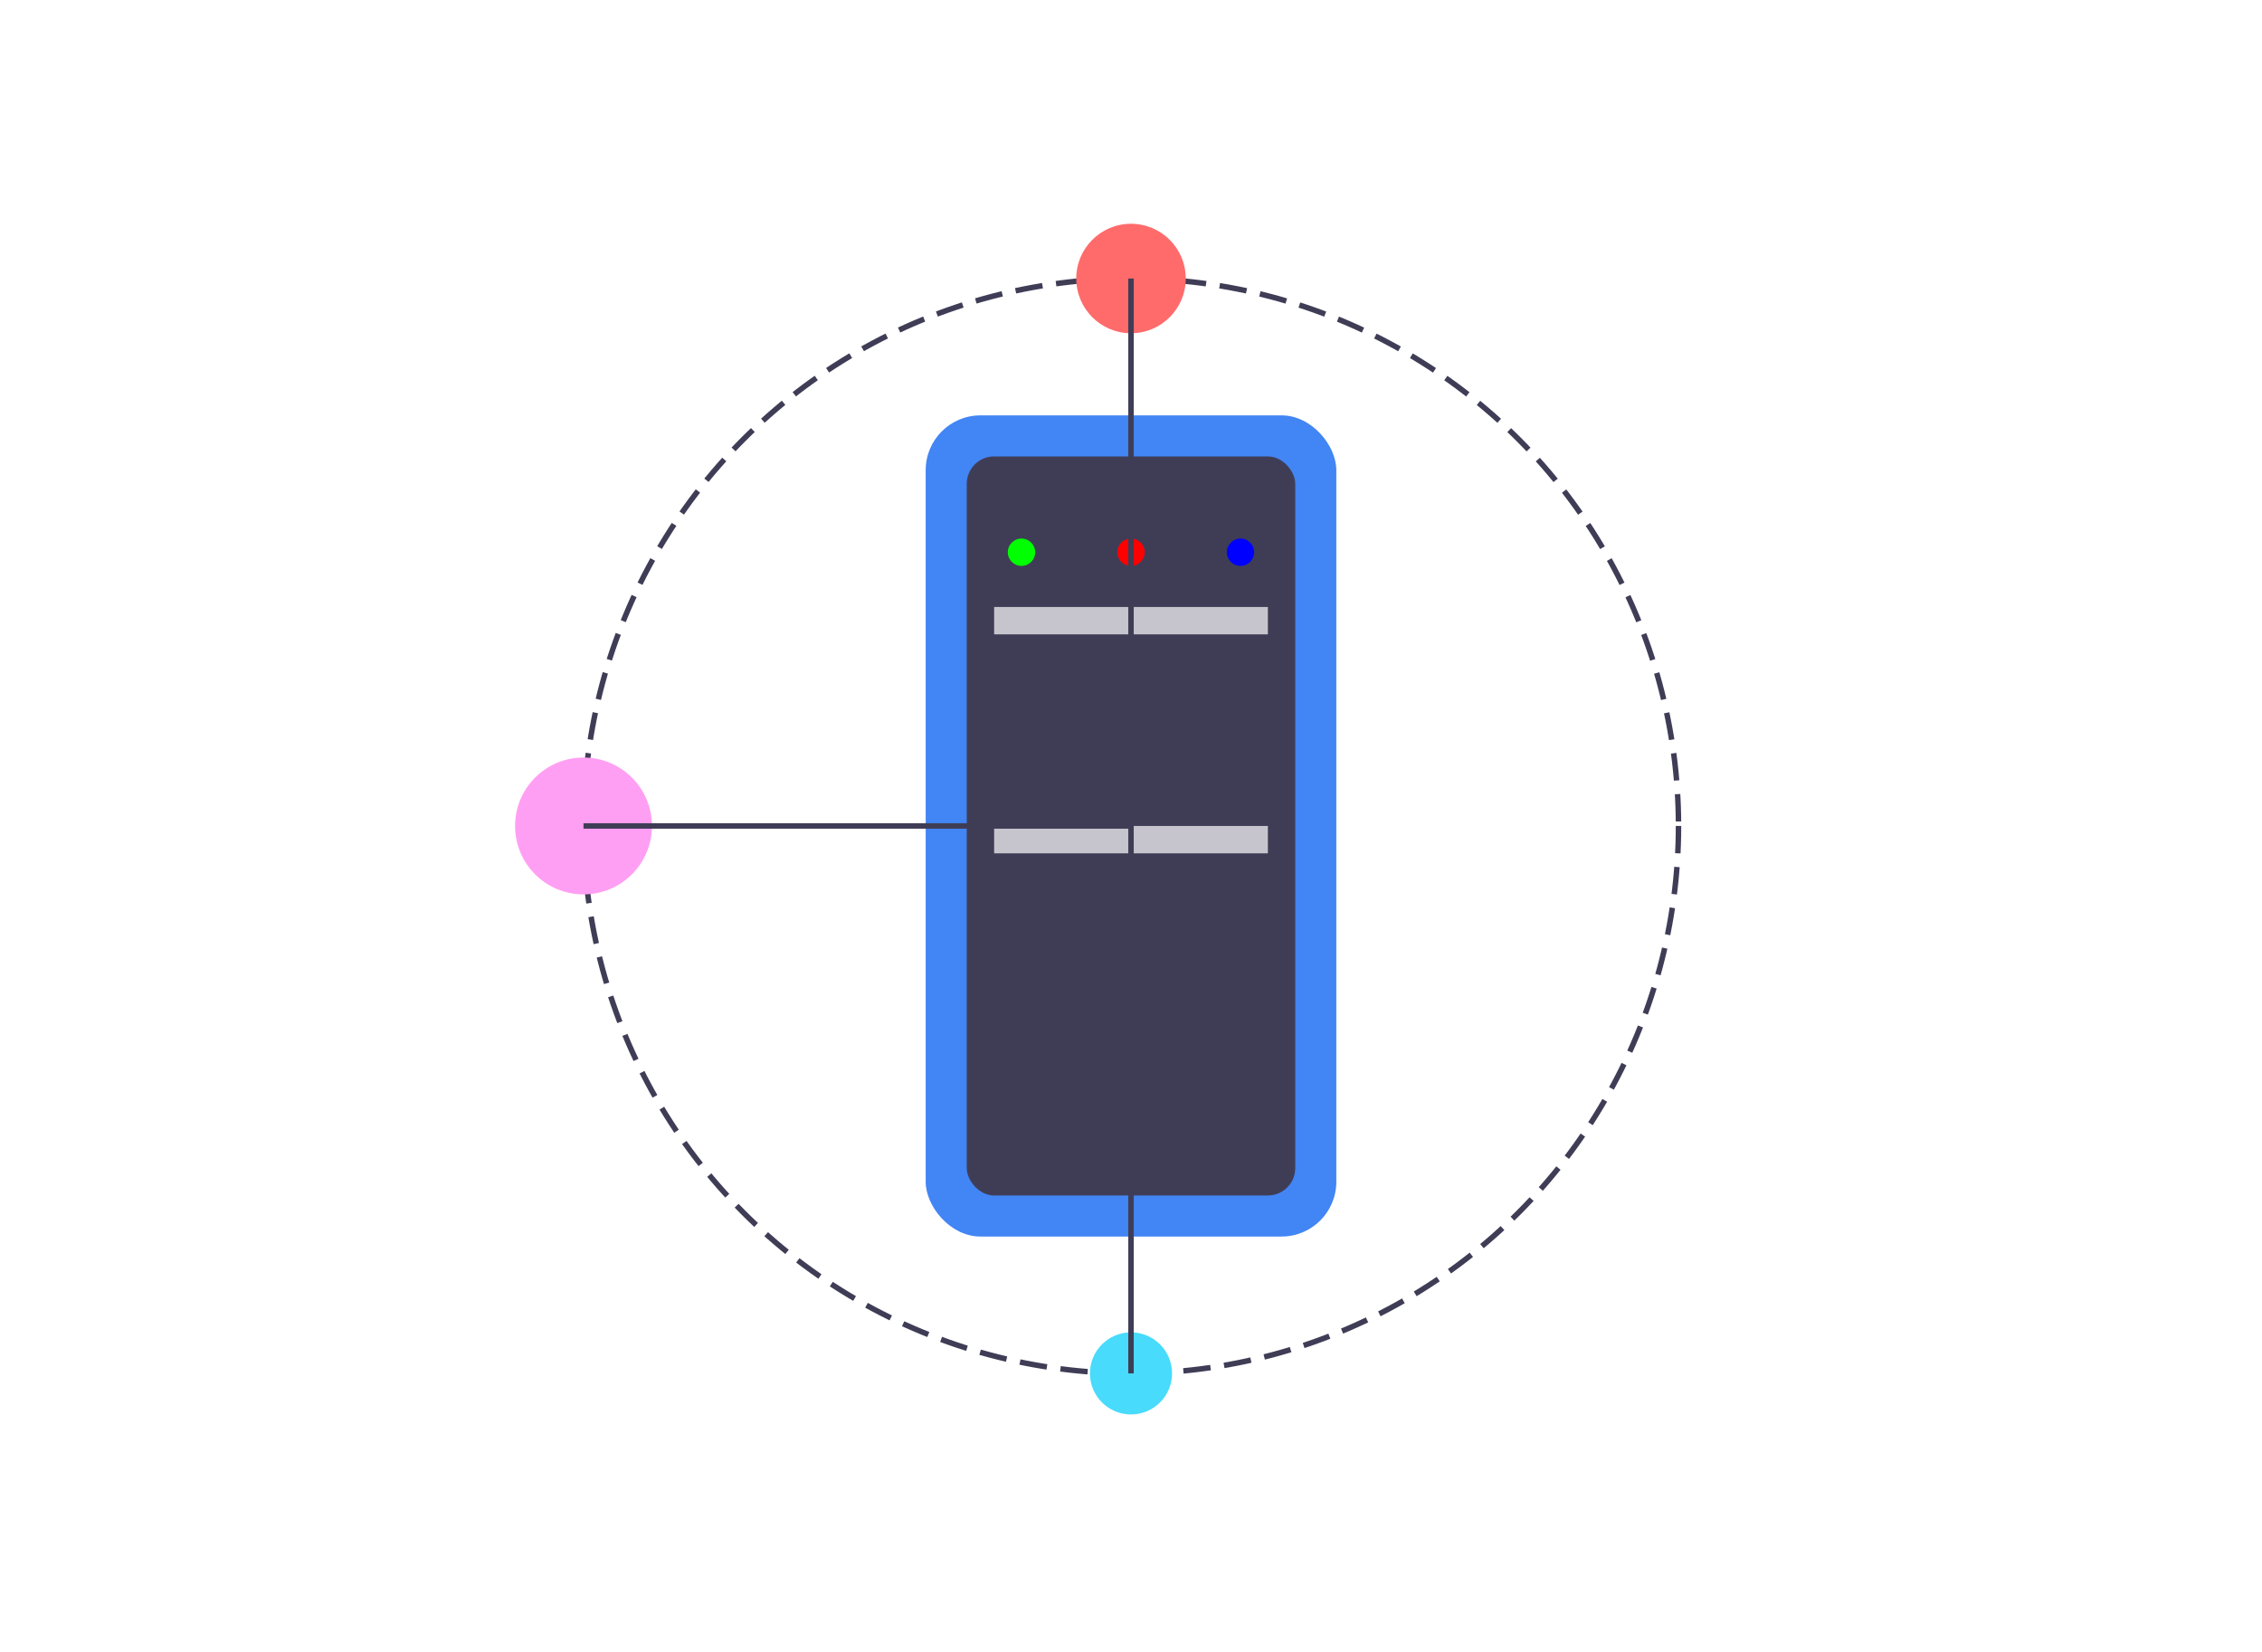 <svg xmlns="http://www.w3.org/2000/svg" width="826.305" height="603.5" viewBox="0 0 826.305 603.5">
  <defs>
    <linearGradient id="skyGradient" x1="0%" y1="0%" x2="0%" y2="100%">
      <stop offset="0%" style="stop-color:#87CEEB;stop-opacity:1" />
      <stop offset="100%" style="stop-color:#E6E6FA;stop-opacity:1" />
    </linearGradient>
    <filter id="cloudFilter">
      <feGaussianBlur in="SourceAlpha" stdDeviation="10" result="blur" />
      <feOffset in="blur" dx="0" dy="10" result="offsetBlur"/>
      <feMerge> 
        <feMergeNode in="offsetBlur" />
        <feMergeNode in="SourceGraphic" /> 
      </feMerge>
    </filter>
  </defs>
  
  <!-- Sky background -->
  <!-- <rect x="0" y="0" width="826.30527" height="603.5" fill="url(#skyGradient)"/> -->
  
  <!-- Cloud shapes -->
  <g filter="url(#cloudFilter)">
    <path d="M600,200 Q650,150 700,200 T800,200 T900,200 T1000,200 Q1050,150 1000,100 H600 Q550,150 600,200" fill="white" transform="translate(-300,-50) scale(0.8)">
      <animateTransform attributeName="transform" type="translate" from="-300,-50" to="100,-50" dur="30s" repeatCount="indefinite"/>
    </path>
    <path d="M200,250 Q250,200 300,250 T400,250 T500,250 T600,250 Q650,200 600,150 H200 Q150,200 200,250" fill="white" transform="translate(-100,-25) scale(0.6)">
      <animateTransform attributeName="transform" type="translate" from="-100,-25" to="300,-25" dur="20s" repeatCount="indefinite"/>
    </path>
  </g>
  
  <!-- Central server tower -->
  <g transform="translate(413.153, 301.75)">
    <rect x="-75" y="-150" width="150" height="300" rx="20" fill="#4285f4"/>
    <rect x="-60" y="-135" width="120" height="270" rx="10" fill="#3f3d56"/>
    
    <!-- Server lights -->
    <g>
      <circle cx="-40" cy="-100" r="5" fill="#00ff00">
        <animate attributeName="opacity" values="1;0.2;1" dur="2s" repeatCount="indefinite"/>
      </circle>
      <circle cx="0" cy="-100" r="5" fill="#ff0000">
        <animate attributeName="opacity" values="0.2;1;0.2" dur="1.5s" repeatCount="indefinite"/>
      </circle>
      <circle cx="40" cy="-100" r="5" fill="#0000ff">
        <animate attributeName="opacity" values="1;0.2;1" dur="3s" repeatCount="indefinite"/>
      </circle>
    </g>
    
    <!-- Data flow animation -->
    <g>
      <rect x="-50" y="-80" width="100" height="10" fill="#ffffff" opacity="0.7">
        <animate attributeName="y" values="-80;170;-80" dur="5s" repeatCount="indefinite"/>
      </rect>
      <rect x="-50" y="0" width="100" height="10" fill="#ffffff" opacity="0.7">
        <animate attributeName="y" values="0;250;0" dur="7s" repeatCount="indefinite"/>
      </rect>
    </g>
  </g>
  
  <!-- Orbiting data nodes -->
  <g>
    <circle cx="413.153" cy="301.75" r="200" fill="none" stroke="#3f3d56" stroke-width="2" stroke-dasharray="10 5"/>
    <g>
      <circle cx="413.153" cy="101.75" r="20" fill="#ff6b6b">
        <animateTransform attributeName="transform" type="rotate" from="0 413.153 301.75" to="360 413.153 301.75" dur="10s" repeatCount="indefinite"/>
      </circle>
      <circle cx="413.153" cy="501.75" r="15" fill="#48dbfb">
        <animateTransform attributeName="transform" type="rotate" from="180 413.153 301.75" to="540 413.153 301.75" dur="15s" repeatCount="indefinite"/>
      </circle>
      <circle cx="213.153" cy="301.75" r="25" fill="#ff9ff3">
        <animateTransform attributeName="transform" type="rotate" from="90 413.153 301.75" to="450 413.153 301.75" dur="20s" repeatCount="indefinite"/>
      </circle>
    </g>
  </g>
  
  <!-- Connecting lines -->
  <g stroke="#3f3d56" stroke-width="2">
    <line x1="413.153" y1="301.75" x2="413.153" y2="101.75">
      <animate attributeName="y2" values="101.75;501.75;101.75" dur="10s" repeatCount="indefinite"/>
    </line>
    <line x1="413.153" y1="301.75" x2="413.153" y2="501.75">
      <animate attributeName="y2" values="501.75;101.75;501.75" dur="15s" repeatCount="indefinite"/>
    </line>
    <line x1="413.153" y1="301.75" x2="213.153" y2="301.75">
      <animate attributeName="x2" values="213.153;613.153;213.153" dur="20s" repeatCount="indefinite"/>
    </line>
  </g>
  
</svg>